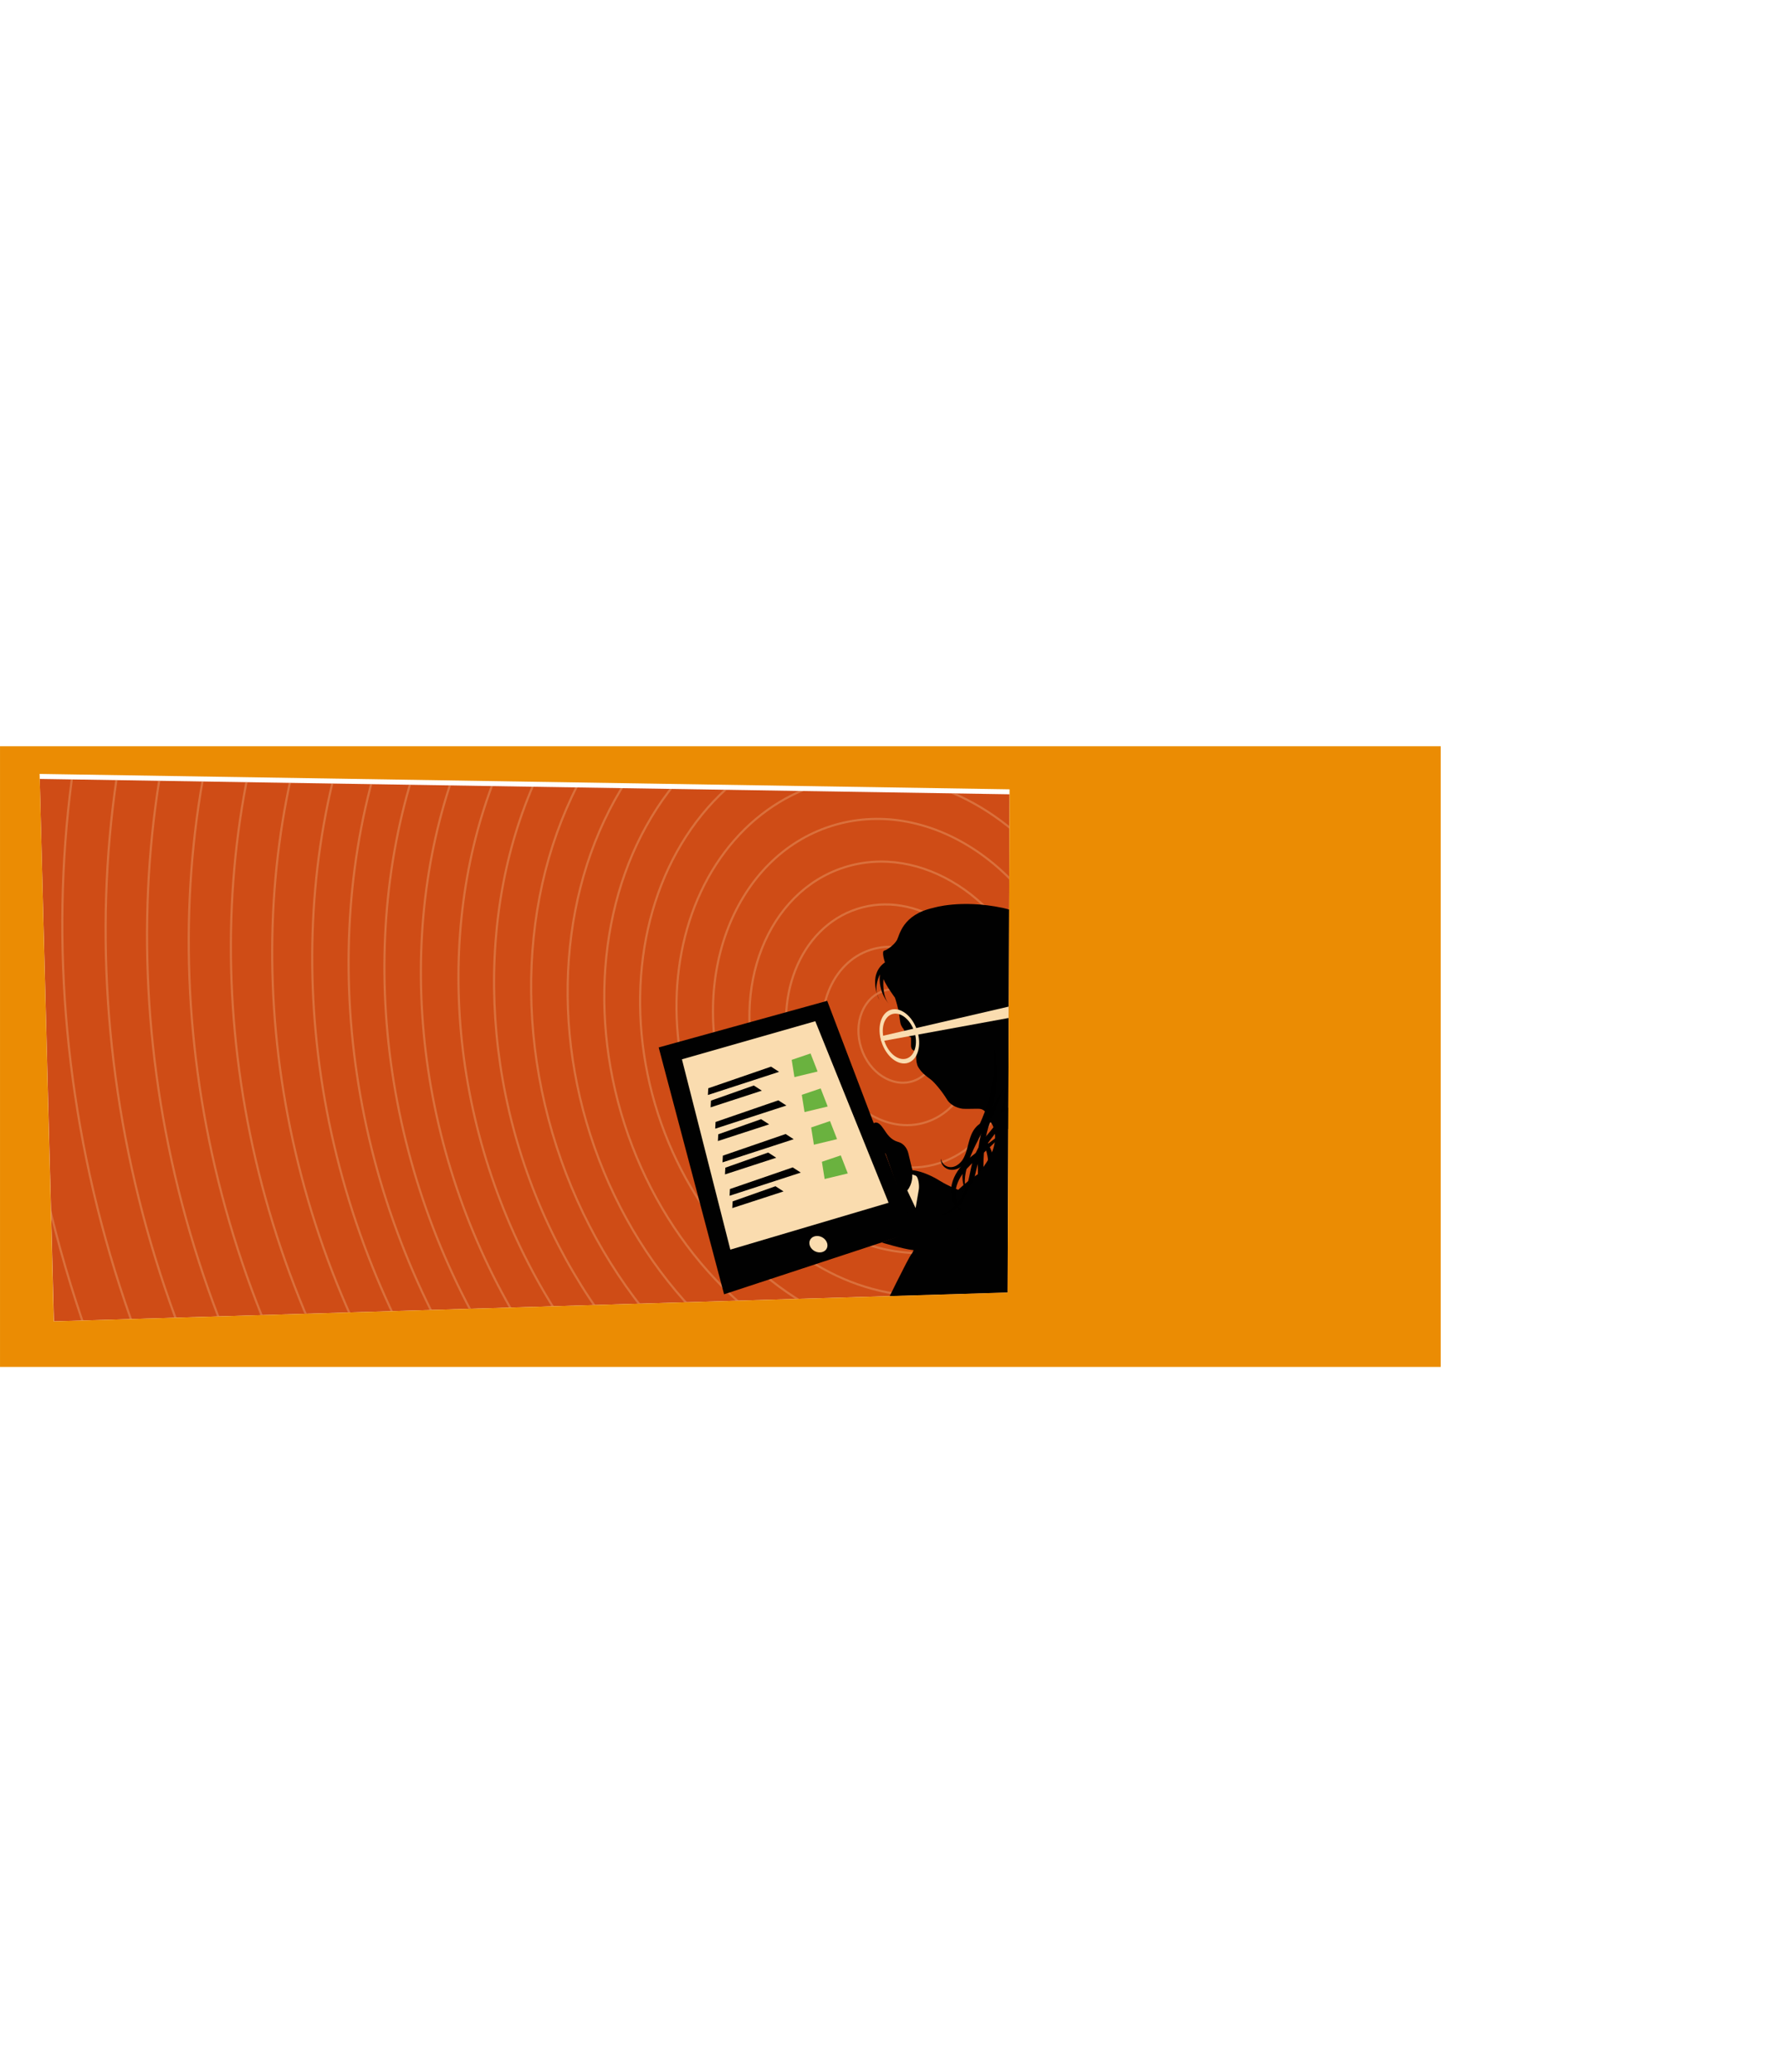 <?xml version="1.0" encoding="UTF-8"?><svg xmlns="http://www.w3.org/2000/svg" xmlns:xlink="http://www.w3.org/1999/xlink" viewBox="0 0 1660.46 1929.56" aria-hidden="true" width="1660px" height="1929px"><defs><linearGradient class="cerosgradient" data-cerosgradient="true" id="CerosGradient_id15b7734e5" gradientUnits="userSpaceOnUse" x1="50%" y1="100%" x2="50%" y2="0%"><stop offset="0%" stop-color="#d1d1d1"/><stop offset="100%" stop-color="#d1d1d1"/></linearGradient><linearGradient/><style>.cls-1-66e9ace176fd7,.cls-2-66e9ace176fd7{fill:none;}.cls-3-66e9ace176fd7{fill:#010101;}.cls-4-66e9ace176fd7{fill:#fadcaf;}.cls-5-66e9ace176fd7{clip-path:url(#clippath-166e9ace176fd7);}.cls-6-66e9ace176fd7{fill:#cf4c16;}.cls-2-66e9ace176fd7{stroke:#fadcaf;stroke-miterlimit:10;stroke-width:2px;}.cls-7-66e9ace176fd7{opacity:.25;}.cls-8-66e9ace176fd7{fill:#6ab23f;}.cls-9-66e9ace176fd7{fill:#eb8c03;}.cls-10-66e9ace176fd7{clip-path:url(#clippath66e9ace176fd7);}</style><clipPath id="clippath66e9ace176fd7"><polygon class="cls-1-66e9ace176fd7" points="36.98 725.34 940.18 739.66 938.33 1203.62 50.2 1230.49 36.98 725.34"/></clipPath><clipPath id="clippath-166e9ace176fd7"><polygon class="cls-1-66e9ace176fd7" points="36.87 720.7 940.18 735.02 938.33 1203.62 50.09 1230.49 36.87 720.7"/></clipPath></defs><g id="Main66e9ace176fd7"><polygon class="cls-6-66e9ace176fd7" points="36.98 725.34 940.18 739.66 938.33 1203.62 50.2 1230.49 36.98 725.34"/><g class="cls-10-66e9ace176fd7"><g class="cls-7-66e9ace176fd7"><ellipse class="cls-2-66e9ace176fd7" cx="836.56" cy="964.78" rx="36.33" ry="44.18" transform="translate(-255.67 303.21) rotate(-17.87)"/><ellipse class="cls-2-66e9ace176fd7" cx="836.56" cy="964.78" rx="69.33" ry="84.31" transform="translate(-255.67 303.21) rotate(-17.87)"/><ellipse class="cls-2-66e9ace176fd7" cx="836.56" cy="964.78" rx="102.31" ry="124.4" transform="translate(-255.67 303.21) rotate(-17.87)"/><ellipse class="cls-2-66e9ace176fd7" cx="836.56" cy="964.78" rx="135.61" ry="164.9" transform="translate(-255.67 303.21) rotate(-17.87)"/><ellipse class="cls-2-66e9ace176fd7" cx="836.56" cy="964.78" rx="168.8" ry="205.26" transform="translate(-255.67 303.21) rotate(-17.87)"/><ellipse class="cls-2-66e9ace176fd7" cx="836.56" cy="964.78" rx="202.09" ry="245.74" transform="translate(-255.67 303.21) rotate(-17.87)"/><ellipse class="cls-2-66e9ace176fd7" cx="836.56" cy="964.78" rx="235.24" ry="286.05" transform="translate(-255.67 303.21) rotate(-17.87)"/><ellipse class="cls-2-66e9ace176fd7" cx="836.56" cy="964.78" rx="267.87" ry="325.73" transform="translate(-255.67 303.21) rotate(-17.87)"/><ellipse class="cls-2-66e9ace176fd7" cx="836.56" cy="964.78" rx="301.25" ry="366.32" transform="translate(-255.67 303.21) rotate(-17.87)"/><ellipse class="cls-2-66e9ace176fd7" cx="836.56" cy="964.78" rx="334.51" ry="406.76" transform="translate(-255.67 303.21) rotate(-17.87)"/><ellipse class="cls-2-66e9ace176fd7" cx="836.56" cy="964.78" rx="368.27" ry="447.81" transform="translate(-255.67 303.21) rotate(-17.87)"/><ellipse class="cls-2-66e9ace176fd7" cx="836.56" cy="964.78" rx="400.7" ry="487.25" transform="translate(-255.67 303.21) rotate(-17.87)"/><ellipse class="cls-2-66e9ace176fd7" cx="836.56" cy="964.78" rx="434.93" ry="528.88" transform="translate(-255.67 303.21) rotate(-17.87)"/><ellipse class="cls-2-66e9ace176fd7" cx="836.56" cy="964.78" rx="468.15" ry="569.26" transform="translate(-255.67 303.21) rotate(-17.87)"/><ellipse class="cls-2-66e9ace176fd7" cx="836.56" cy="964.78" rx="500.78" ry="608.94" transform="translate(-255.67 303.21) rotate(-17.87)"/><ellipse class="cls-2-66e9ace176fd7" cx="836.56" cy="964.78" rx="533.92" ry="649.24" transform="translate(-255.67 303.21) rotate(-17.87)"/><ellipse class="cls-2-66e9ace176fd7" cx="836.56" cy="964.78" rx="570.38" ry="693.58" transform="translate(-255.67 303.21) rotate(-17.87)"/><ellipse class="cls-2-66e9ace176fd7" cx="836.56" cy="964.78" rx="608.02" ry="739.34" transform="translate(-255.67 303.21) rotate(-17.87)"/><ellipse class="cls-2-66e9ace176fd7" cx="836.56" cy="964.78" rx="646.41" ry="786.03" transform="translate(-255.67 303.21) rotate(-17.87)"/><ellipse class="cls-2-66e9ace176fd7" cx="836.56" cy="964.78" rx="684.4" ry="832.22" transform="translate(-255.67 303.21) rotate(-17.87)"/><ellipse class="cls-2-66e9ace176fd7" cx="836.56" cy="964.78" rx="722.13" ry="878.1" transform="translate(-255.67 303.21) rotate(-17.87)"/><ellipse class="cls-2-66e9ace176fd7" cx="836.56" cy="964.78" rx="761.58" ry="926.07" transform="translate(-255.67 303.21) rotate(-17.87)"/><ellipse class="cls-2-66e9ace176fd7" cx="836.56" cy="964.78" rx="804.75" ry="978.57" transform="translate(-255.67 303.21) rotate(-17.87)"/></g></g><g class="cls-5-66e9ace176fd7"><path class="cls-3-66e9ace176fd7" d="M933.4,1052.7s.58,4.54.13,9.11c-.24,2.44-5.16,11.11-8.44,16.68-1.86,3.16-4.16,6.04-6.82,8.56l-4.97,4.71s-13.99,8.34-24.25,19.72c-10.26,11.38-21.64,20.88-28.47,31.3-6.83,10.42-8.72,21.49-11.76,25.06-3.03,3.57-25.46,49.75-25.46,49.75l134.21,2.59-.83-186.33-26.15-3.36,2.82,22.18Z"/><path class="cls-3-66e9ace176fd7" d="M987.31,997.98l-4.98,43.12-54.22,12.67s-5.61-11.45-9-16.48-6.19-4.79-9.7-4.79-10.17.23-12.74,0c-2.57-.23-10.75-1.99-14.84-8.76-4.09-6.78-11.45-15.89-15.31-18.7-3.86-2.8-8.41-6.19-11.45-11.45-3.04-5.26-1.4-15.31-1.4-15.31,0,0-1.75.58-3.51-.47s-1.75-3.97-1.75-3.97v-7.83s-1.64-.35-4.09-2.47c-2.45-2.12-2.57-5.01-2.57-5.01,0,0-.87-.51-2.41-3.51-1.54-3-1.28-8.29-2.82-14.96-1.54-6.67-3.08-11.04-3.08-11.04,0,0-7.99-10.64-10.65-17.28,0,0-1.66,15.26,4.64,22.56,0,0-9.95-10.61-7.96-26.87,0,0-7.16,12.6-.26,24.21,0,0-12.29-23.22,4.93-35.49,0,0-3.54-10.28-.62-10.95,2.92-.66,9.55-5.64,11.87-9.95,2.32-4.31,4.98-23.55,33.83-29.85,0,0,25.69-8.12,64.37,0,38.68,8.12,57.13,47.86,60.68,56.38,3.55,8.52,8.16,23.42,15.97,24.13,7.81.71,30.52-6.39,44.71,14.55s16.32,35.13,16.32,35.13c0,0-2.13-6.74-7.45-14.19,0,0,6.03,11.36,7.45,29.1s-4.97,27.87,0,40.19c4.97,12.33,11.69,23.08,11.69,23.08,0,0-6.19.9-9.83-4.22,0,0,1.29,14.4,9.83,17.94,0,0-6.72,6.39-15.95,0,0,0-2.84,6.05,0,7.28,0,0-14.9-1.25-23.42-10.12-8.52-8.87-16.2-20.58-21.94-31.58-5.74-11-6.8-13.13-7.87-21.29-1.06-8.16-3.9-10.65-6.74-18.45-2.84-7.81-3.9-14.19-1.42-20.58,2.48-6.39,7.81-12.77,7.1-19.52-.71-6.74-4.26-11.36-8.87-12.06-4.61-.71-7.81,2.84-8.52,11.71-.71,8.87,7.45,17.74,3.19,29.1s-11.22,16-11.22,16Z"/><path class="cls-4-66e9ace176fd7" d="M830.74,944.4c7.66-2.53,16.92,4.67,20.68,16.08,3.76,11.41.6,22.7-7.06,25.23-7.66,2.53-16.92-4.67-20.68-16.08-3.76-11.41-.6-22.7,7.06-25.23ZM820.99,970.52c4.49,13.62,15.55,22.21,24.69,19.2,9.15-3.02,12.92-16.5,8.43-30.12-4.49-13.62-15.55-22.21-24.69-19.2-9.15,3.02-12.92,16.5-8.43,30.12Z"/><path class="cls-3-66e9ace176fd7" d="M915.41,1115.88s-24.41-6.58-40.04-16.23c-15.63-9.65-25.64-9.88-25.64-9.88,0,0-3.1-12.64-3.78-15.63-.69-2.99-2.99-8.96-9.65-10.8-6.67-1.84-10.11-7.13-12.87-11.26-2.76-4.14-5.52-7.36-8.5-6.67-2.99.69-4.6,6.21-1.84,13.33,2.76,7.13,4.83,11.95,11.72,15.63l23.01,65.98c1.1,3.15-.31,6.63-3.29,8.13l-23.53,8.54s20.11,6.08,28.74,7,21.04,4.83,21.04,4.83l44.64-52.96Z"/><polygon class="cls-4-66e9ace176fd7" points="820.01 965.06 958.24 932.98 958.24 944.5 820.73 969.67 820.01 965.06"/></g><polygon class="cls-3-66e9ace176fd7" points="674.31 1205.26 613.41 975.39 770.36 931.99 852.02 1146.81 674.31 1205.26"/><polygon class="cls-4-66e9ace176fd7" points="680.14 1163.67 635.06 986.45 759.26 950.97 827.52 1120.02 680.14 1163.67"/><polygon class="cls-8-66e9ace176fd7" points="779.52 1060.79 757.96 1065.97 755.41 1049.92 772.97 1043.96 779.52 1060.79"/><polygon class="cls-8-66e9ace176fd7" points="789.53 1092.73 767.97 1097.91 765.41 1081.86 782.98 1075.9 789.53 1092.73"/><polygon class="cls-3-66e9ace176fd7" points="722.88 1078.1 675.15 1093.64 675.48 1087.37 715.37 1073.27 722.88 1078.1"/><polygon class="cls-3-66e9ace176fd7" points="745.73 1091.94 679.43 1113.51 679.77 1107.24 738.22 1087.1 745.73 1091.94"/><polygon class="cls-3-66e9ace176fd7" points="729.68 1109.47 681.94 1125 682.28 1118.74 722.17 1104.64 729.68 1109.47"/><polygon class="cls-8-66e9ace176fd7" points="761.4 997.83 739.83 1003.01 737.28 986.96 754.84 981 761.4 997.83"/><polygon class="cls-8-66e9ace176fd7" points="770.81 1030.4 749.25 1035.58 746.69 1019.53 764.26 1013.56 770.81 1030.4"/><polygon class="cls-3-66e9ace176fd7" points="725.55 998.11 659.25 1019.68 659.58 1013.42 718.04 993.28 725.55 998.11"/><polygon class="cls-3-66e9ace176fd7" points="709.49 1015.65 661.76 1031.18 662.09 1024.92 701.98 1010.82 709.49 1015.65"/><polygon class="cls-3-66e9ace176fd7" points="732.34 1029.48 666.05 1051.05 666.38 1044.79 724.83 1024.65 732.34 1029.48"/><polygon class="cls-3-66e9ace176fd7" points="716.29 1047.02 668.56 1062.55 668.89 1056.28 708.78 1042.19 716.29 1047.02"/><polygon class="cls-3-66e9ace176fd7" points="739.14 1060.85 672.84 1082.42 673.18 1076.16 731.63 1056.02 739.14 1060.85"/><path class="cls-4-66e9ace176fd7" d="M754.53,1160.84c-1.98-4.05-.17-8.32,4.05-9.55,4.22-1.23,9.24,1.06,11.22,5.11,1.98,4.05.17,8.32-4.05,9.55-4.22,1.23-9.24-1.06-11.22-5.11Z"/><path class="cls-4-66e9ace176fd7" d="M852.59,1094.7l-3.01-1.01c.1,1.88.12,9.08-4.65,14.88l7.75,16.44,3-17.43c.57-3.04-.21-11.77-3.1-12.87Z"/><path d="M875.09,1130.96c5.78.41,10.82-4.95,14.63-8.69,3.99-4.18,7.17-9.11,9.38-14.42,4.44-10.87,4.54-23.7,9.73-34.53,2.52-5.64,5.94-11,9.89-15.7,3.88-4.68,7.76-8.92,10.26-14.02,5.34-10.45,6.22-22.66,7.61-34.27.98,13.55,1.06,28.02-5.86,40.3-2.27,3.98-5.29,7.64-8.01,11.17-3.62,4.59-6.62,9.45-8.97,14.71-5.13,10.79-5.37,23.13-10.81,34.09-4.17,8.37-10.82,15.34-18.99,19.75-2.65,1.4-5.89,2.55-8.85,1.6h0Z"/><path d="M892.79,1134.08c9.95-9.51,16.21-21.82,17.62-35.15.5-4.53.27-11.49.21-16.15-.23-13.99,2.03-28.38,8.2-41.02,4.87-10.01,10.36-19.45,16.11-28.92-3.66,10.33-8.24,20.44-12.22,30.58-6.26,15.3-6.94,31.26-6.89,47.64.04,16.9-8.69,34.24-23.04,43.03h0Z"/><path d="M900.94,1111.33c-10.24-13.53-1.41-38.25,5.3-51.92,8.14-15.66,14.8-31.73,17.51-49.25,1.95-11.51,2.46-23.29,1.81-35.17,2.89,11.56,3.55,23.73,2.39,35.73-1.19,12-4.27,23.86-9.14,34.95-6.08,13.53-14.26,25.78-18,40.17-2.32,8.3-3.9,17.37.14,25.5h0Z"/><path d="M876.34,1078.77c.18,3.59,2.82,6.39,5.78,7.51,6.3,2.31,12.68-2.61,15.37-8.1,3.21-6.1,3.92-13.16,6.37-19.75,4.1-11.9,14.21-17.93,26.38-13.37-18.3-2.01-22.05,9.54-25.47,24.68-1.77,6.98-5.15,14.93-12.17,18.19-3.47,1.7-7.86,2.06-11.31.12-3.24-1.8-5.69-5.56-4.93-9.27h0Z"/><path d="M899.24,1129.97c-8.51-2.55-13.62-11.96-13.59-20.65-.02-8.98,4.37-17.41,10.12-24,5.75-6.57,12.68-11.51,19.28-16.44,6.66-4.92,13.22-9.93,19.79-15.13-9.52,13.53-24.1,23.21-35.02,35.11-5.11,5.83-9.2,12.86-9.96,20.63-.73,7.77,2.47,16.1,9.37,20.47h0Z"/><path d="M896.75,1106.96c4.71-7.37,16.16-6.39,20.8-13.49,4.34-6.87,2.67-15.58.59-23.09-1.48-5.61-3.27-11.6-2.77-17.51,1.74,5.68,4.46,10.65,6.78,16.14,5.4,11.3,5.59,28.63-8.71,33.04-5.82,1.94-11.57,1.37-16.69,4.91h0Z"/><path class="cls-3-66e9ace176fd7" d="M920.39,1042.19c8.3,8.18,7.57,22.12,2.61,32.66-4.97,10.54-13.28,19.12-19.31,29.09-5.32,8.8-8.82,18.7-10.23,28.9h43.6v-98.96l-16.67,8.31Z"/></g><g id="Skyline66e9ace176fd7"><polygon class="cls-1-66e9ace176fd7" points="50.09 1230.49 938.33 1203.62 940.18 735.02 36.87 720.7 50.09 1230.49"/><polygon class="cls-1-66e9ace176fd7" points="995.21 1003.13 990.57 1225.51 1313.05 1219.35 1308.01 983.09 995.21 1003.13"/><polygon class="cls-1-66e9ace176fd7" points="1311.59 724.37 988.54 729.8 988.99 969.2 1306.63 960.31 1311.59 724.37"/><path class="cls-9-66e9ace176fd7" d="M0,694.91v578h1341.71v-578H0ZM938.33,1203.62l-888.24,26.87-13.22-509.79,903.31,14.33-1.85,468.6Z"/></g></svg>